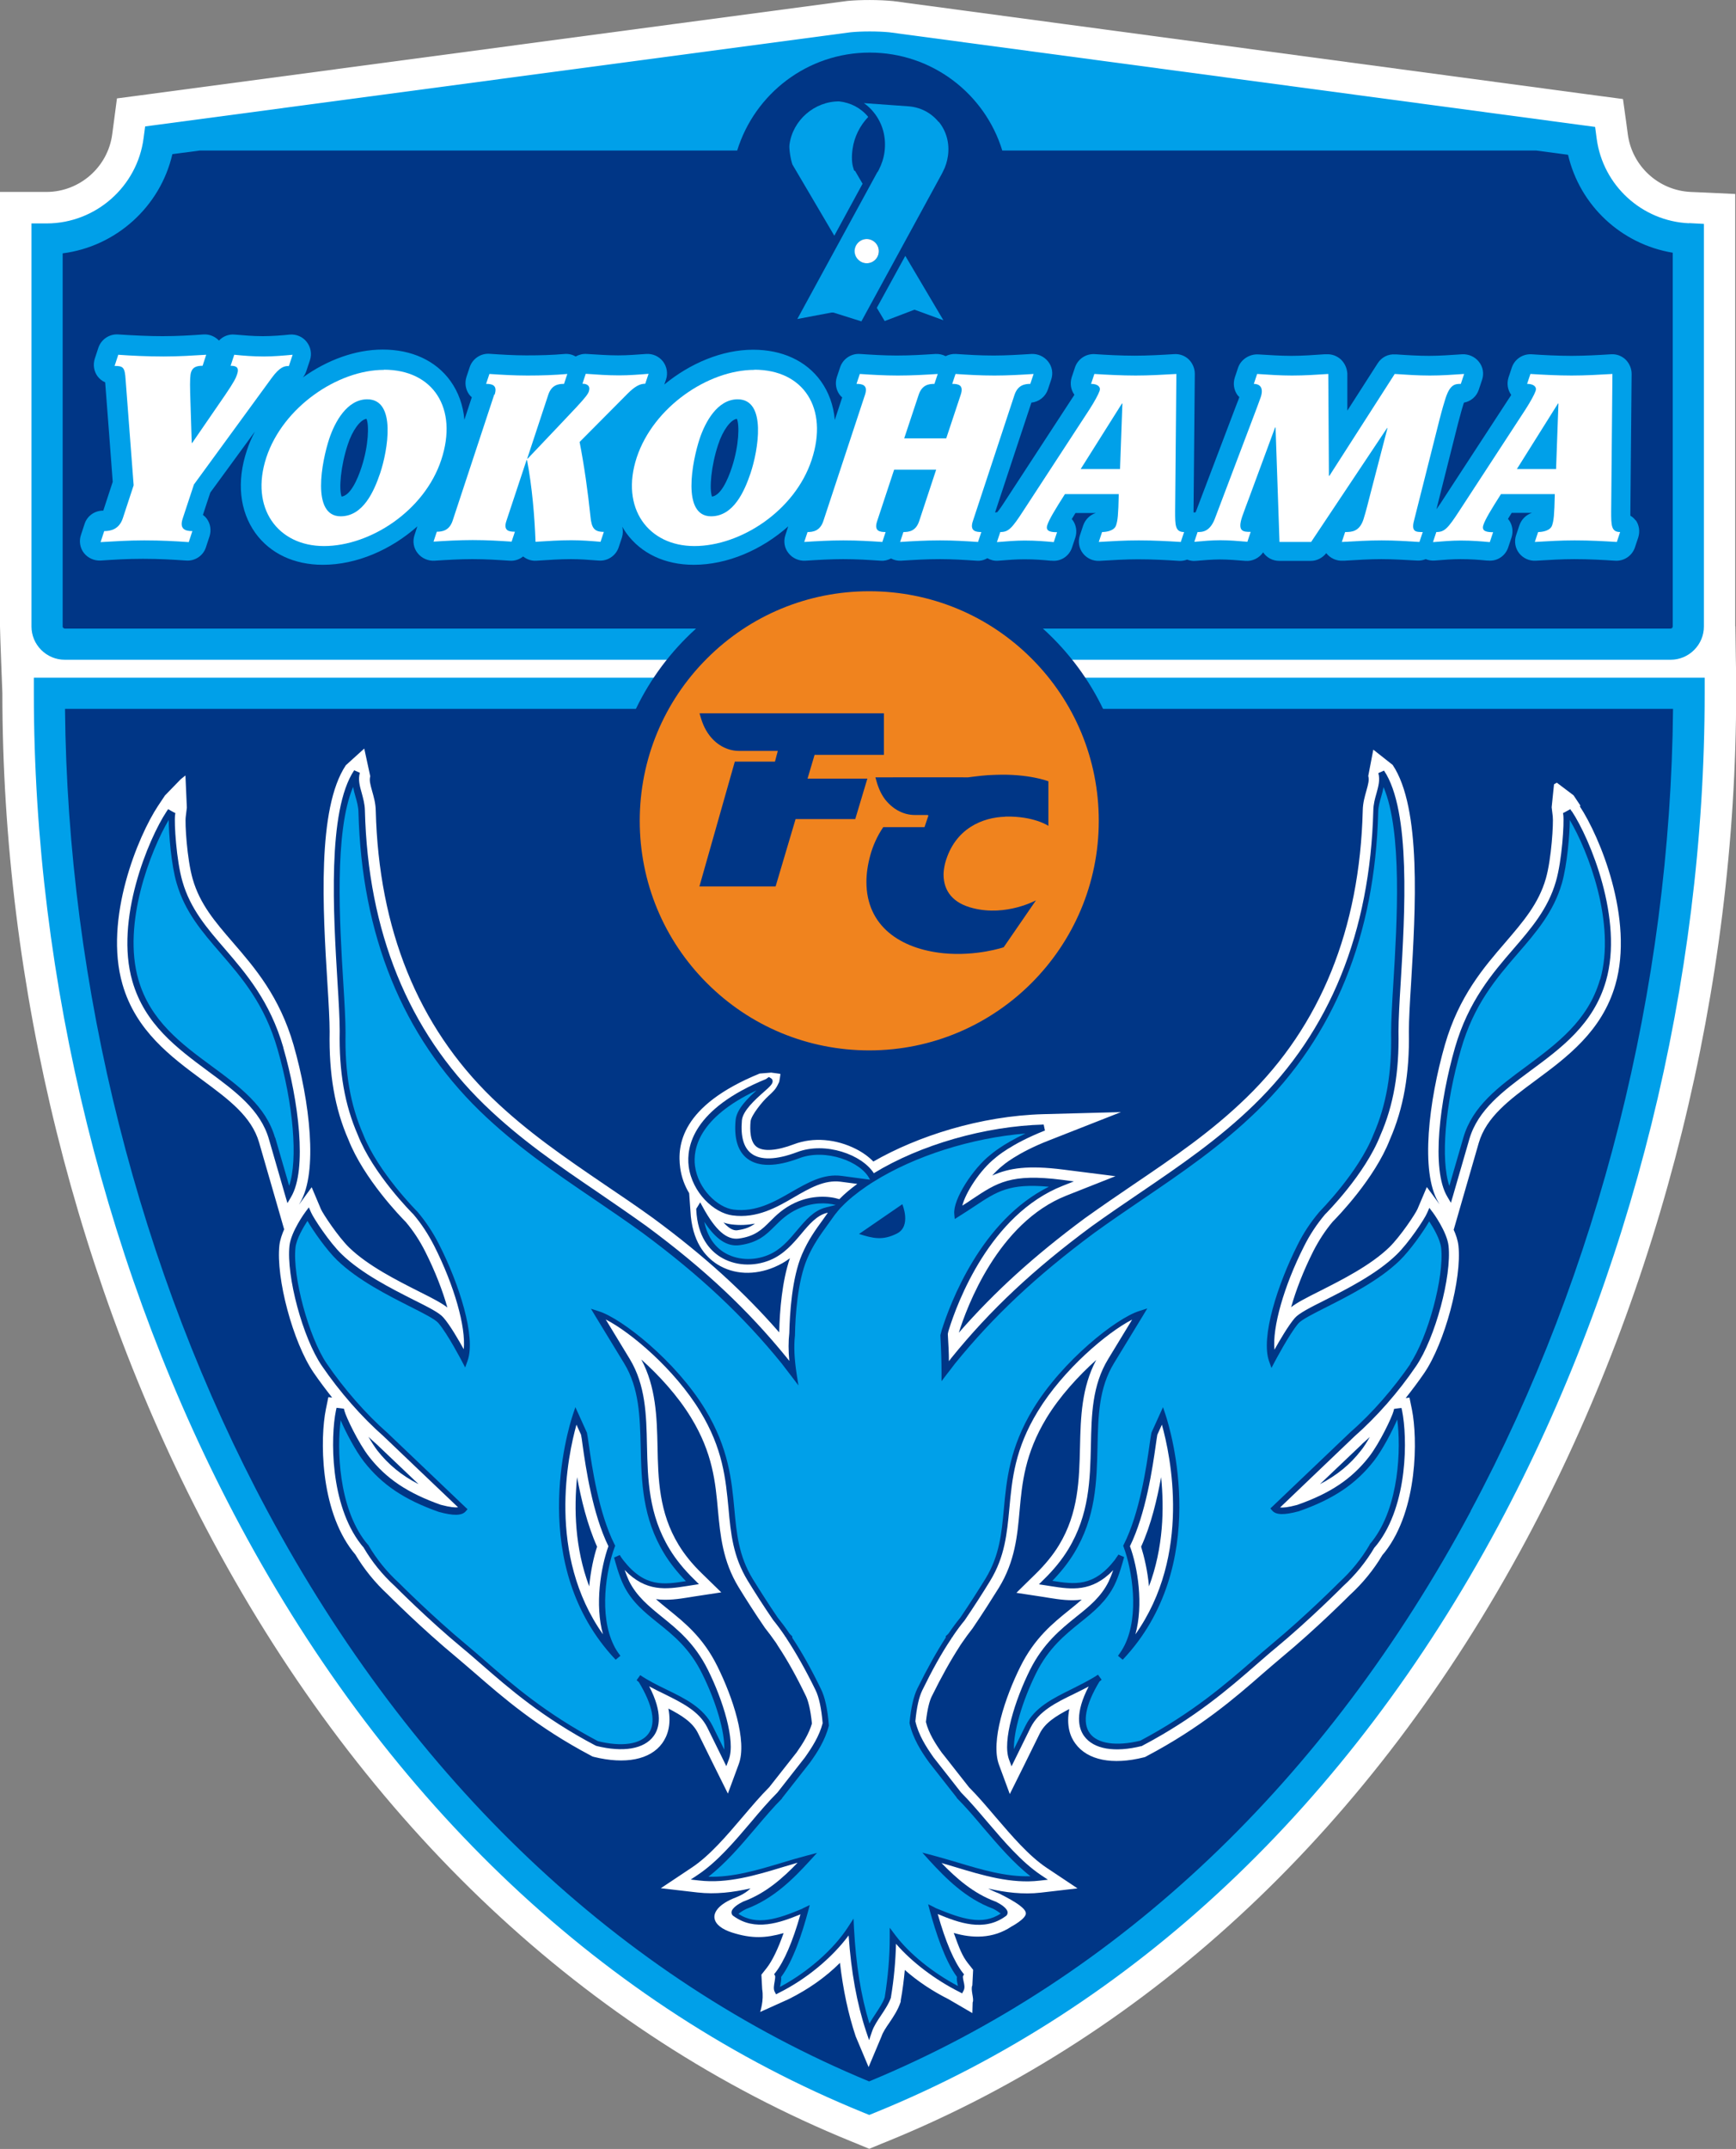 <?xml version="1.0" encoding="UTF-8"?><svg id="_レイヤー_2" xmlns="http://www.w3.org/2000/svg" viewBox="0 0 110.28 136.48"><rect x="0" y="0" width="110.28" height="136.48" fill="#808080" stroke="none"/><defs><style>.cls-1{fill:#003686;}.cls-2{fill:#fff;}.cls-3{fill:#f0831e;}.cls-4{fill:#00a0e9;}</style></defs><g id="_マーク等"><path class="cls-2" d="m110.23,39.79V12.32l-1.9-.09s-.94-.04-.94-.04c-2.03-.1-3.7-1.63-3.98-3.64,0,0-.1-.75-.1-.75l-.21-1.51-1.51-.2-.75-.1S56.75.07,56.75.07c-.9-.09-2.1-.09-2.92-.01q-.06,0-44.13,5.89s-.75.1-.75.1l-1.52.2-.2,1.52-.1.75c-.27,2.08-2.06,3.66-4.16,3.67,0,0-.98,0-.98,0H0v27.59c0,.43.15,4.23.15,4.23,0,18.65,4.74,37.76,13.35,53.82,9.72,18.13,23.76,31.33,40.6,38.18,0,0,.37.15.37.15l.75.31.75-.31.37-.15c16.84-6.85,30.87-20.05,40.6-38.18,8.61-16.06,13.35-35.17,13.35-53.82v-.99s-.05-2.81-.05-3.25Z"/><path class="cls-4" d="m107.3,43.04H2.15v.99c0,18.33,4.66,37.1,13.11,52.87,9.5,17.72,23.19,30.6,39.59,37.27l.37.15.37-.15c16.4-6.67,30.09-19.56,39.59-37.27,8.45-15.77,13.11-34.55,13.11-52.87v-.99h-.99Z"/><path class="cls-1" d="m93.43,95.97c-9.2,17.17-22.41,29.68-38.22,36.22-15.8-6.54-29.01-19.05-38.22-36.22-8.15-15.2-12.7-33.26-12.86-50.95h102.15c-.16,17.69-4.71,35.75-12.86,50.95Z"/><path class="cls-2" d="m100.4,51.17l-.44-.66-1.06-.8-.18.1-.15,1.46.07.58c.05.41-.08,2.7-.44,3.95-.46,1.6-1.44,2.73-2.56,4.04-1.39,1.61-2.96,3.43-3.85,6.51-1.03,3.59-1.57,8.07-.42,10l.08.14c-.22-.31-.81-1.1-.81-1.1l-.59,1.39c-.12.29-1.09,1.75-1.8,2.44-1.2,1.16-3.04,2.08-4.38,2.76-.9.45-1.48.75-1.85,1.04.3-1.06.77-2.29,1.41-3.56.35-.68.75-1.3,1.23-1.87.31-.31,2.67-2.74,3.63-5.21.87-1.99,1.26-4.18,1.21-6.87,0-.71.06-1.8.14-3.06.28-4.69.67-11.12-1.17-13.87l-1.23-.97-.32,1.67c.07.26,0,.51-.12.94-.1.36-.22.76-.23,1.24-.19,7.54-2.68,13.68-7.39,18.25-2.22,2.16-4.62,3.79-7.16,5.51-1,.68-2.04,1.39-3.09,2.14-3.24,2.4-5.76,4.69-8.02,7.28,0,0,0,0,0,0,.5-1.61,2.48-6.99,6.84-8.71l3.11-1.23-3.32-.42c-2.21-.28-3.42-.11-4.51.38.2-.22.41-.43.62-.6,0,0,.02-.02.03-.02l.02-.02s.9-.8,2.93-1.59l4.58-1.8-4.92.13c-4.02.11-8.01,1.4-10.81,3.01-.29-.3-.66-.57-1.09-.79-1.27-.65-2.74-.77-3.95-.31-1.1.42-1.97.48-2.38.16-.41-.31-.43-1.05-.38-1.61.04-.39.76-1.28,1.13-1.61.5-.45.52-.56.69-.9,0,0,.09-.48.07-.51l-.58-.08-.73.06c-5.02,2.05-5.24,4.57-5.05,5.99.08.59.28,1.13.57,1.61l.08,1.11c.09,1.97.95,2.93,1.71,3.41,1.05.66,2.37.7,3.61.18.38-.16.71-.35,1-.57-.5,1.46-.65,3.32-.68,4.71-2.25-2.58-4.76-4.86-8-7.25-1.04-.75-2.07-1.45-3.08-2.13-2.54-1.73-4.93-3.36-7.16-5.51-4.71-4.57-7.2-10.72-7.39-18.25-.01-.48-.13-.88-.23-1.24-.12-.43-.19-.68-.12-.94l-.38-1.76-1.17,1.06c-1.84,2.75-1.46,9.18-1.17,13.87.08,1.26.14,2.35.14,3.05-.05,2.7.33,4.89,1.19,6.85.98,2.5,3.34,4.93,3.65,5.24.48.57.88,1.18,1.23,1.87.64,1.27,1.11,2.5,1.41,3.56-.37-.29-.95-.59-1.85-1.04-1.34-.68-3.18-1.6-4.38-2.76-.71-.69-1.67-2.15-1.8-2.44l-.59-1.4-.81,1.11.08-.14c1.14-1.93.61-6.41-.42-10-.89-3.08-2.46-4.9-3.85-6.51-1.13-1.31-2.1-2.43-2.56-4.04-.36-1.25-.5-3.54-.44-3.95l.07-.58-.09-2.04-.3.24-1,1.03-.44.66c-1.26,1.9-3.46,7.17-2.26,11.33.85,2.96,3.09,4.61,5.06,6.07,1.69,1.25,3.14,2.32,3.62,3.98l1.04,3.6.55,1.91.02-.04c-.15.34-.28.71-.32,1.05-.23,2.09.86,6.17,2.17,8.09.37.54.77,1.07,1.18,1.59l-.24-.03-.16.78c-.36,1.77-.41,6.31,1.72,9.03.05.06.1.12.15.18.56.94,1.26,1.8,2.05,2.53.09.09,2.16,2.17,4.36,3.99.37.31.76.65,1.18,1.01,1.76,1.53,3.95,3.44,7.38,5.25l.09.05.1.03c1.99.49,3.58.18,4.34-.87.33-.46.59-1.16.39-2.2.84.43,1.54.87,1.88,1.56l1.01,2.05.89,1.79.69-1.87c.55-1.47-.39-4.27-1.36-6.22-.9-1.82-2.07-2.76-3.11-3.6-.28-.23-.55-.44-.79-.66.74.1,1.44-.01,2.07-.11l.37-.06s1.71-.26,1.71-.26l-1.24-1.21c-.61-.59-1.1-1.2-1.47-1.81-1.25-2.05-1.3-4.19-1.34-6.26-.04-1.86-.1-3.77-1.03-5.51,1.13,1.01,2.32,2.31,3.16,3.69,1.38,2.26,1.55,4.11,1.71,5.9.15,1.58.3,3.21,1.31,4.87.41.67,1.07,1.71,1.63,2.52l.02.03.02.03c.23.29.47.61.72.97l.03.05h0s.08.13.08.13c.58.87,1.18,1.94,1.78,3.19.12.25.28.76.38,1.74-.2.67-.59,1.29-.97,1.83l-.89,1.13-.85,1.08c-.57.57-1.11,1.21-1.69,1.89-1.03,1.21-2.1,2.47-3.25,3.23l-1.95,1.3,2.33.27c1.15.13,2.27-.01,3.37-.26-.38.38-.9.56-1.12.65-1,.43-1.22.93-1.17,1.24.06.42.52.72,1.1.91,1.28.41,2.16.36,3.29.04-.35,1-.72,1.76-1.07,2.21l-.34.43.05.93c.12.7-.13,1.44-.13,1.44l1.82-.82c1.26-.63,2.35-1.4,3.25-2.3.2,1.72.53,3.26,1,4.67l.82,1.95.82-1.95c.08-.25.29-.57.5-.87.27-.4.54-.81.7-1.28l.02-.06v-.07c.12-.65.2-1.3.26-1.94.8.71,1.73,1.33,2.78,1.86l1.51.88.02-.68c.11-.21-.15-.81-.02-1.08l.05-.99-.34-.43c-.35-.45-.53-.91-.89-1.91,1.15.34,2.48.39,3.67-.41,0,0,.91-.48.91-.83,0-.31-.62-.72-1.63-1.23l-.04-.02-.04-.02c-.24-.09-.46-.19-.68-.31,1.09.25,2.21.39,3.34.26l2.33-.27-1.95-1.3c-1.15-.77-2.21-2.02-3.25-3.23-.58-.68-1.12-1.32-1.69-1.89l-.85-1.08s-.88-1.13-.86-1.09c-.43-.6-.85-1.26-1.03-1.98.1-.9.25-1.38.37-1.62.61-1.24,1.21-2.31,1.78-3.19,0,0,.03-.05.06-.1l.02-.02.03-.05c.24-.35.48-.68.71-.97l.02-.03.02-.03c.56-.82,1.22-1.86,1.63-2.52,1.02-1.67,1.17-3.3,1.31-4.87.16-1.79.34-3.63,1.71-5.9.84-1.38,2.03-2.68,3.16-3.69-.93,1.74-.99,3.65-1.03,5.51-.05,2.07-.09,4.21-1.34,6.26-.37.61-.87,1.22-1.47,1.81,0,0-1.24,1.21-1.23,1.21l1.71.26.37.06c.63.1,1.34.21,2.07.11-.25.22-.51.44-.79.66-1.03.83-2.21,1.78-3.11,3.6-.97,1.95-1.9,4.75-1.36,6.22l.69,1.87.89-1.79,1.01-2.05c.34-.69,1.04-1.12,1.88-1.56-.2,1.04.05,1.75.39,2.2.77,1.05,2.35,1.37,4.34.87l.1-.03.09-.05c3.43-1.81,5.62-3.71,7.38-5.25.42-.36.81-.7,1.18-1.01,2.2-1.82,4.27-3.9,4.33-3.96.83-.76,1.53-1.62,2.08-2.55.05-.06.1-.12.16-.19,2.12-2.72,2.07-7.26,1.72-9.03l-.16-.78-.24.03c.41-.52.81-1.05,1.18-1.59,1.3-1.91,2.4-6,2.17-8.09-.04-.34-.16-.71-.32-1.05l.02.04.55-1.91,1.04-3.6c.48-1.65,1.93-2.73,3.62-3.98,1.97-1.46,4.21-3.11,5.06-6.07,1.2-4.17-1-9.43-2.26-11.33Zm-26.64,42.65c.2,1.97.15,4.48-.77,6.93-.09-.98-.3-1.87-.5-2.52.63-1.37,1.02-3.03,1.27-4.42Zm12.75-2.1c.17-.15.34-.3.51-.46-.19.33-.38.64-.57.87-.69.89-1.52,1.56-2.6,2.13l2.66-2.53Zm-39.65-13.59c-.12.02-.41.05-.9-.49.17.06.34.1.5.12.54.07,1.03.04,1.5-.05-.28.21-.6.35-1.1.42Zm-20.29,16.12c-1.08-.56-1.9-1.24-2.6-2.13-.18-.24-.38-.55-.57-.87.17.16.34.31.51.46l2.66,2.53Zm10.09-.44c.25,1.38.65,3.04,1.27,4.42-.21.64-.41,1.54-.5,2.52-.92-2.45-.97-4.96-.77-6.93Z"/><path class="cls-1" d="m91.01,76.99l-.21-.28-.14.32c-.15.37-1.17,1.91-1.95,2.66-1.27,1.23-3.16,2.18-4.54,2.88-.96.48-1.66.84-1.92,1.14-.42.49-.97,1.44-1.29,2.01-.14-1.41.59-4.02,1.88-6.57.37-.74.81-1.4,1.33-2.02.09-.09,2.54-2.54,3.52-5.03.83-1.89,1.2-3.99,1.15-6.6,0-.73.06-1.83.14-3.1.26-4.34.66-10.9-1.06-13.46l-.36.16c.12.44,0,.84-.12,1.29-.1.34-.19.68-.2,1.08-.2,7.72-2.75,14.02-7.59,18.71-2.27,2.2-4.69,3.85-7.25,5.59-1,.68-2.03,1.38-3.06,2.12-3.69,2.73-6.44,5.31-8.91,8.36,0,0-.08.1-.15.2,0-.5-.03-1.06-.07-1.73.02-.11.04-.2.07-.28.52-1.68,2.6-7.3,7.23-9.13l.71-.28-.76-.1c-3.23-.41-4.11.17-5.7,1.23-.19.13-.4.27-.63.41.21-.83,1.13-2.27,2.11-3.04.02-.02.98-.88,3.14-1.73l-.08-.38c-3.72.1-7.83,1.28-10.79,3.09-.75-1.18-3.07-2.02-4.87-1.34-1.32.5-2.33.53-2.91.09-.49-.37-.69-1.08-.6-2.11.06-.61.85-1.32,1.38-1.79.41-.36.59-.53.57-.71,0-.08-.05-.14-.12-.18l-.12-.07-.11.08-.07.05c-4.64,1.9-5.07,4.29-4.91,5.55.22,1.67,1.61,2.96,2.78,3.11,1.56.21,2.83-.52,3.94-1.17.98-.57,1.91-1.1,2.93-.97,0,0,.6.08,1.06.14-.44.32-.82.64-1.14.97-.66-.21-1.74-.27-2.82.23-.75.35-1.19.79-1.58,1.18-.51.51-.95.95-1.99,1.09-.76.1-1.47-.51-2.28-1.99l-.17-.31-.18.3-.04.06-.03.05v.06c.08,1.73.87,2.58,1.52,2.99.9.57,2.12.65,3.19.2.86-.36,1.45-1.05,1.97-1.67.5-.6.98-1.16,1.62-1.32,0,0,.02,0,.06-.01-.13.18-.29.41-.29.41-.52.71-.96,1.33-1.35,2.23-.65,1.51-.78,3.78-.81,5.01-.06.52-.06,1.11,0,1.76l-.15-.19c-2.48-3.05-5.22-5.63-8.91-8.36-1.03-.74-2.07-1.45-3.06-2.13-2.56-1.74-4.98-3.39-7.25-5.59-4.84-4.7-7.4-10.99-7.59-18.71-.01-.39-.11-.74-.2-1.08-.13-.45-.24-.85-.12-1.29l-.36-.16c-1.72,2.56-1.32,9.12-1.06,13.46.08,1.27.14,2.37.14,3.1-.05,2.6.32,4.7,1.15,6.6.97,2.48,3.42,4.93,3.53,5.04.51.6.94,1.26,1.32,2,1.29,2.55,2.02,5.16,1.88,6.57-.32-.57-.86-1.52-1.29-2.01-.26-.31-.96-.66-1.92-1.14-1.38-.7-3.27-1.65-4.54-2.88-.78-.75-1.79-2.29-1.95-2.66l-.14-.32-.21.28c-.04.05-.92,1.26-1.02,2.15-.21,1.93.84,5.86,2.06,7.64,1.13,1.65,2.52,3.24,3.92,4.47,0,0,3.79,3.62,4.73,4.51-.18.02-.5,0-1.1-.16-2.09-.74-3.46-1.65-4.56-3.06-.67-.86-1.46-2.52-1.56-2.91l-.03-.13-.13-.02-.16-.02-.18-.02-.04.18c-.34,1.67-.39,5.95,1.59,8.49.05.07.11.13.16.19h0c.53.91,1.2,1.74,2,2.47.01.01,2.12,2.14,4.3,3.94.38.31.77.66,1.19,1.02,1.73,1.51,3.89,3.39,7.25,5.16h.02s.02.02.02.02c1.72.43,3.05.2,3.65-.62.38-.51.6-1.47-.28-3.16.31.17.62.32.93.47,1.15.57,2.24,1.1,2.76,2.14l1.01,2.05.2.41.16-.43c.44-1.18-.38-3.78-1.33-5.69-.84-1.69-1.95-2.58-2.93-3.37-.81-.66-1.58-1.28-2.07-2.25-.09-.19-.19-.44-.29-.72,1.36,1.42,2.67,1.22,3.95,1.02l.38-.06.39-.06s-.28-.28-.28-.28c-.65-.63-1.18-1.28-1.58-1.94-1.34-2.2-1.39-4.43-1.44-6.59-.04-1.97-.09-3.83-1.1-5.5l-1.52-2.5c1.59.81,4.38,3.17,5.99,5.82,1.46,2.39,1.63,4.32,1.81,6.18.14,1.57.28,3.05,1.22,4.59.4.66,1.06,1.69,1.61,2.49.26.32.51.66.76,1.03h0s0,.02,0,.02c.03.03.05.05.07.07v.02s.04.06.04.06c.59.9,1.21,1.99,1.83,3.26.22.45.37,1.16.45,2.1-.21.82-.69,1.56-1.13,2.18,0,0-.87,1.11-.87,1.11l-.87,1.11c-.56.56-1.11,1.2-1.68,1.88-1.06,1.25-2.16,2.54-3.38,3.35l-.45.3.53.06c1.8.21,3.61-.33,5.35-.86.3-.09.6-.18.91-.27-.92.96-2.02,1.94-3.43,2.46h-.01s0,0,0,0c-.29.14-.76.42-.76.7,0,.11.06.2.16.25l-.03-.02c1.36.99,2.93.43,4.25-.11-.49,1.73-1.04,3-1.59,3.7l-.08.1.06.11c.02.05-.01.24-.03.36-.04.23-.09.46,0,.64l.09.17.17-.09c1.74-.86,3.39-2.23,4.44-3.65.16,2.31.52,4.31,1.11,6.09l.19.56.19-.56c.11-.33.35-.69.58-1.03.24-.36.49-.74.62-1.12h0s0-.03,0-.03c.19-1.14.29-2.27.32-3.38.99,1.15,2.49,2.29,4.03,3.06l.17.09.09-.17c.1-.18.05-.4,0-.61-.02-.1-.06-.28-.03-.32l.06-.11-.08-.1c-.55-.7-1.1-1.99-1.59-3.73,1.32.55,2.93,1.15,4.31.14l-.03.02c.1-.05.16-.14.16-.25,0-.28-.48-.56-.76-.7h0s-.01,0-.01,0c-1.41-.52-2.5-1.49-3.43-2.45.3.09.59.17.88.26,1.75.53,3.55,1.07,5.35.86l.53-.06-.45-.3c-1.22-.82-2.32-2.11-3.38-3.35-.58-.68-1.12-1.32-1.68-1.88l-.87-1.11-.88-1.12c-.48-.68-.96-1.43-1.16-2.3.08-.88.23-1.54.44-1.97.62-1.27,1.23-2.37,1.83-3.26l.04-.06v-.02s.04-.04.07-.07h0s0-.02,0-.02c.25-.37.5-.71.75-1.01.56-.82,1.22-1.85,1.62-2.51.94-1.54,1.07-3.02,1.22-4.59.17-1.86.35-3.79,1.81-6.18,1.61-2.64,4.4-5.01,5.99-5.82l-1.52,2.5c-1.02,1.67-1.06,3.53-1.1,5.5-.05,2.16-.1,4.39-1.44,6.59-.4.66-.93,1.31-1.58,1.94l-.28.28s.39.06.39.06l.38.06c1.28.2,2.59.4,3.95-1.02-.1.28-.2.53-.29.72-.48.98-1.25,1.6-2.07,2.25-.98.79-2.09,1.69-2.93,3.37-.95,1.91-1.77,4.51-1.33,5.69l.16.43.2-.41,1.01-2.05c.52-1.04,1.6-1.58,2.76-2.14.31-.15.62-.31.93-.47-.88,1.69-.66,2.65-.28,3.16.6.82,1.93,1.05,3.65.62h.02s.02-.02.02-.02c3.36-1.77,5.52-3.65,7.25-5.16.42-.36.81-.71,1.19-1.02,2.18-1.8,4.29-3.93,4.31-3.95.79-.72,1.46-1.55,1.99-2.45l.02-.02c.05-.06.1-.12.15-.18,1.98-2.54,1.93-6.81,1.59-8.49l-.04-.18-.18.02-.16.02-.13.02-.03.13c-.1.39-.89,2.05-1.56,2.91-1.1,1.41-2.46,2.32-4.57,3.06-.59.16-.91.18-1.08.16l4.73-4.52c1.4-1.23,2.79-2.81,3.91-4.46,1.21-1.78,2.27-5.71,2.06-7.64-.1-.89-.98-2.1-1.02-2.15Zm-52.69,26.83c-3.6-5.07-2.24-11.41-1.7-13.34l.29.64c.03.12.06.36.1.66.2,1.42.63,4.36,1.64,6.42-.48,1.34-.88,3.71-.34,5.62Zm33.8,0c.54-1.91.15-4.29-.34-5.62,1.01-2.06,1.44-5,1.64-6.42.04-.3.08-.54.1-.66l.29-.64c.54,1.93,1.91,8.27-1.7,13.34Z"/><path class="cls-1" d="m99.85,51.54l-.1-.15-.16.09-.18.1-.12.06.02.13c.06.51-.08,2.87-.47,4.21-.5,1.74-1.57,2.98-2.7,4.29-1.34,1.55-2.86,3.32-3.71,6.26-.96,3.34-1.53,7.73-.49,9.47l.23.39.13-.44,1.04-3.6c.54-1.87,2.15-3.06,3.86-4.33,1.98-1.46,4.03-2.97,4.82-5.72,1.13-3.9-1.02-9.04-2.17-10.78Z"/><path class="cls-1" d="m18,66.53c-.85-2.94-2.37-4.7-3.71-6.26-1.13-1.31-2.2-2.54-2.7-4.29-.39-1.34-.53-3.71-.47-4.21l.02-.13-.12-.06-.18-.1-.16-.09-.1.15c-1.15,1.74-3.3,6.88-2.17,10.78.79,2.74,2.84,4.25,4.82,5.72,1.71,1.26,3.33,2.45,3.86,4.33l1.04,3.6.13.44.23-.39c1.04-1.75.47-6.14-.49-9.47Z"/><path class="cls-4" d="m101.64,62.21c-.75,2.61-2.75,4.08-4.67,5.51-1.77,1.3-3.43,2.53-4.01,4.53l-.89,3.07c-.56-1.67-.28-5.14.74-8.68.82-2.86,2.25-4.51,3.63-6.11,1.16-1.34,2.25-2.61,2.78-4.43.33-1.15.5-3.11.5-4.02,1.15,1.93,2.95,6.57,1.93,10.14Zm-84.17,10.04c-.58-2-2.24-3.23-4.01-4.53-1.93-1.42-3.92-2.89-4.67-5.51-1.03-3.56.78-8.2,1.93-10.14,0,.91.16,2.87.5,4.02.53,1.83,1.62,3.09,2.78,4.43,1.38,1.6,2.81,3.25,3.63,6.11,1.02,3.54,1.3,7.02.74,8.68l-.89-3.07Zm35.99,2.43c-1.15-.15-2.13.42-3.18,1.02-1.11.64-2.26,1.3-3.69,1.12-1-.13-2.25-1.3-2.44-2.77-.14-1.07.22-3.06,3.91-4.8-.56.5-1.26,1.19-1.33,1.88-.11,1.17.14,2,.75,2.46.7.53,1.84.52,3.29-.03,1.67-.64,3.94.21,4.48,1.33l.02.03-.25-.03-1.56-.21Zm-1.01,2.01c-.76.19-1.27.8-1.82,1.45-.51.61-1.04,1.24-1.82,1.56-.95.4-2.04.33-2.83-.17-.64-.4-1.06-1.07-1.24-1.93.74,1.12,1.45,1.59,2.25,1.48,1.17-.16,1.68-.66,2.22-1.2.38-.38.78-.78,1.47-1.1.91-.43,1.83-.41,2.42-.25-.03,0-.05.01-.05.01l-.61.15Zm37.19,9.87c-1.11,1.62-2.47,3.19-3.85,4.39,0,0-4.95,4.72-4.95,4.72l-.14.13.12.14c.24.28.76.29,1.69.04,2.2-.77,3.62-1.73,4.77-3.2.54-.69,1.18-1.92,1.48-2.63.24,1.8.14,5.51-1.58,7.72-.04.06-.09.11-.14.17l-.02.03h-.01s0,.03,0,.03c-.51.88-1.16,1.68-1.93,2.39-.03.03-2.13,2.14-4.29,3.93-.38.32-.78.66-1.2,1.03-1.71,1.49-3.85,3.35-7.15,5.1-1.52.37-2.72.2-3.21-.47-.49-.67-.28-1.81.61-3.28.03-.02.05-.04.07-.06.03-.02.05-.04.07-.06l-.23-.32c-.53.35-1.11.63-1.66.91-1.21.6-2.36,1.16-2.94,2.32,0,0-.44.89-.74,1.5-.03-1.1.51-3,1.4-4.81.8-1.61,1.83-2.44,2.82-3.24.85-.68,1.65-1.33,2.17-2.38.3-.61.54-1.51.61-1.77l-.36-.16c-.08.12-.16.24-.24.35-1.35,1.73-2.56,1.54-3.96,1.32h0c.55-.57,1.01-1.15,1.37-1.74,1.4-2.29,1.45-4.58,1.5-6.79.04-1.92.08-3.72,1.05-5.3l1.84-3.02.27-.45-.5.16c-1.46.45-4.89,3.16-6.75,6.22-1.5,2.47-1.69,4.53-1.86,6.35-.14,1.52-.27,2.96-1.16,4.42-.4.65-1.05,1.67-1.6,2.48-.24.29-.5.64-.75,1.01-.05.05-.08.09-.1.1l-.08.07v.09c-.58.9-1.19,1.99-1.81,3.25-.23.48-.4,1.2-.49,2.14v.03s0,.03,0,.03c.21.95.74,1.79,1.24,2.48,0,0,.88,1.12.88,1.12l.88,1.12h0s0,.02,0,.02c.55.55,1.1,1.19,1.67,1.87.95,1.11,1.93,2.26,3.01,3.1-1.55.05-3.12-.42-4.65-.88-.51-.15-1.05-.31-1.57-.45l-.65-.17.45.5c1.05,1.14,2.31,2.42,4.04,3.06.2.1.39.23.49.31-1.16.78-2.51.32-4.04-.31-.04-.01-.07-.03-.11-.05-.02-.01-.05-.02-.07-.04l-.39-.19.11.42c.37,1.36.96,3.17,1.72,4.19-.02.14,0,.3.04.46,0,.03.02.08.02.12-1.59-.84-3.09-2.05-3.97-3.22l-.36-.48v.59c0,1.25-.11,2.54-.32,3.84-.11.33-.35.68-.57,1.02-.14.21-.28.42-.4.64-.54-1.77-.86-3.76-.98-6.06l-.03-.61-.33.51c-.93,1.45-2.58,2.89-4.34,3.83,0-.05.02-.11.03-.15.03-.17.06-.34.04-.48.76-1.01,1.35-2.81,1.71-4.16l.11-.41-.38.18s-.05.02-.06.03c-.02.01-.04.02-.05.03-1.53.64-2.88,1.09-4.04.32.1-.09.29-.21.49-.31,1.74-.65,3-1.92,4.05-3.07l.45-.49-.65.17c-.53.14-1.08.3-1.6.46-1.53.46-3.11.93-4.65.88,1.09-.84,2.06-1.98,3.01-3.1.58-.68,1.12-1.32,1.67-1.87h0s0-.02,0-.02l.88-1.12.88-1.12c.48-.66.98-1.45,1.21-2.35v-.03s0-.03,0-.03c-.08-1.01-.25-1.78-.5-2.28-.61-1.26-1.22-2.35-1.82-3.25v-.09s-.07-.07-.07-.07c-.01-.01-.04-.04-.1-.1-.25-.37-.51-.72-.76-1.03-.54-.79-1.19-1.81-1.59-2.46-.89-1.46-1.02-2.9-1.16-4.42-.17-1.82-.36-3.88-1.86-6.35-1.86-3.06-5.3-5.77-6.75-6.22l-.5-.16.27.45,1.84,3.02c.96,1.58,1,3.39,1.05,5.3.05,2.21.1,4.5,1.5,6.79.36.59.82,1.17,1.37,1.74h0c-1.4.22-2.61.41-3.96-1.31-.09-.11-.17-.23-.24-.35l-.36.16c.07.26.31,1.17.61,1.77.52,1.05,1.32,1.7,2.17,2.38,1,.8,2.03,1.63,2.82,3.24.9,1.81,1.44,3.71,1.4,4.81l-.74-1.5c-.58-1.16-1.72-1.73-2.94-2.32-.56-.27-1.14-.56-1.66-.91l-.23.32s.05.04.07.06c.02.02.05.04.07.06.89,1.47,1.11,2.61.61,3.28-.49.67-1.69.85-3.21.47-3.31-1.75-5.44-3.6-7.15-5.09-.42-.37-.82-.71-1.2-1.03-2.16-1.79-4.26-3.9-4.28-3.92-.78-.71-1.43-1.52-1.94-2.39v-.02s-.02-.01-.02-.01l-.02-.02c-.05-.06-.1-.12-.15-.18-1.72-2.21-1.82-5.92-1.58-7.72.3.71.94,1.94,1.48,2.63,1.15,1.47,2.57,2.42,4.75,3.19.94.26,1.47.24,1.71-.03l.12-.14-.14-.13-4.94-4.71c-1.38-1.21-2.75-2.78-3.86-4.4-1.15-1.69-2.19-5.55-1.99-7.38.06-.56.51-1.3.76-1.69.37.64,1.22,1.85,1.88,2.49,1.31,1.27,3.24,2.24,4.64,2.95.85.43,1.59.8,1.8,1.05.59.69,1.48,2.4,1.49,2.42l.21.4.15-.42c.55-1.53-.54-4.9-1.8-7.38-.39-.77-.84-1.45-1.38-2.09-.04-.04-2.51-2.51-3.45-4.92-.81-1.85-1.17-3.9-1.12-6.44,0-.75-.06-1.85-.14-3.13-.24-3.92-.58-9.66.62-12.49.04.21.09.41.15.61.09.31.18.63.19.98.2,7.83,2.8,14.21,7.71,18.99,2.29,2.22,4.72,3.88,7.3,5.63,1,.68,2.03,1.38,3.05,2.12,3.66,2.71,6.38,5.27,8.83,8.29,0,0,.29.38.29.38l.3.39.47.62s-.12-.77-.12-.77c-.14-.92-.18-1.73-.1-2.41h0s0-.02,0-.02c.02-1.19.16-3.41.78-4.86.37-.86.8-1.46,1.3-2.15l.43-.6c.04-.05.08-.11.13-.16l.06-.08.18-.21h0s.09-.09.09-.09c.41-.43.95-.87,1.58-1.3l.24-.16h0s.19-.12.19-.12c2.63-1.65,6.24-2.79,9.66-3.07-1.51.71-2.18,1.32-2.22,1.35-1.08.84-2.39,2.82-2.3,3.76l.03.32.27-.17c.37-.23.7-.45.99-.64,1.43-.95,2.22-1.47,4.72-1.24-4.32,2.14-6.28,7.44-6.8,9.08-.03.1-.06.21-.09.34v.02s0,.02,0,.02c.05.93.07,1.67.07,2.31v.58s.35-.46.35-.46l.18-.23.32-.42c2.45-3.02,5.17-5.57,8.83-8.29,1.02-.74,2.05-1.44,3.05-2.12,2.58-1.75,5.01-3.41,7.3-5.63,4.92-4.77,7.51-11.16,7.71-18.99,0-.34.1-.67.19-.98.06-.2.11-.4.15-.61,1.2,2.83.86,8.57.62,12.49-.08,1.28-.14,2.38-.14,3.13.05,2.55-.31,4.59-1.12,6.44-.95,2.42-3.42,4.89-3.44,4.92-.55.65-1.01,1.34-1.39,2.11-1.25,2.48-2.35,5.85-1.8,7.38l.15.42.21-.4s.91-1.73,1.49-2.42c.21-.25.95-.62,1.8-1.05,1.4-.71,3.33-1.68,4.64-2.95.66-.64,1.51-1.84,1.88-2.49.26.39.7,1.14.76,1.69.2,1.83-.84,5.69-1.99,7.38Zm-52.35,4.46v-.02s-.01-.02-.01-.02l-.52-1.15-.21-.46-.16.48c-.32.96-2.93,9.59,2.72,15.56l.3-.25c-.18-.24-.32-.45-.42-.67-.95-1.92-.49-4.78.06-6.24l.03-.08-.04-.08c-1.01-2-1.44-4.96-1.64-6.37-.05-.33-.08-.57-.11-.7Zm36.59-1.65l-.21.46-.52,1.15v.02s-.01.02-.01.02c-.03.13-.06.37-.11.7-.2,1.42-.63,4.37-1.64,6.37l-.04.08.03.08c.54,1.46,1.01,4.32.06,6.24-.11.22-.24.43-.42.67l.3.25c5.65-5.97,3.04-14.6,2.72-15.56l-.16-.48Zm-19.31-11c.87.27,1.48.44,2.41-.03.93-.47.34-1.86.34-1.86l-2.75,1.89Z"/><path class="cls-4" d="m107.29,14.18c-2.99-.14-5.46-2.4-5.86-5.37l-.1-.75-.75-.1L56.49,2.05c-.71-.07-1.78-.07-2.46,0-.04,0-44.06,5.88-44.06,5.88l-.75.1-.1.75c-.4,3.07-3.04,5.4-6.14,5.41h-.98v25.6c0,.56.22,1.09.62,1.49.4.4.93.62,1.49.62h102.02c.56,0,1.09-.22,1.49-.62.4-.4.62-.93.62-1.49V14.22l-.94-.05Z"/><path class="cls-1" d="m106.26,39.79c0,.07-.06.13-.13.13H4.11s-.07-.02-.09-.04c-.02-.02-.04-.05-.04-.09v-23.7c3.39-.43,6.2-2.96,6.97-6.3l1.75-.23h34.13c1.11-3.6,4.46-6.22,8.42-6.22s7.32,2.62,8.42,6.22h33.91c.87.12,1.56.21,2.03.27.75,3.23,3.39,5.68,6.65,6.22v23.75Z"/><path class="cls-4" d="m103.91,33.06c-.09-.13-.21-.23-.34-.31,0-.08,0-.17,0-.25,0-.01.08-8.75.08-8.75,0-.34-.14-.67-.38-.91-.25-.24-.58-.36-.92-.34-.79.05-1.69.1-2.52.1-.87,0-1.82-.05-2.54-.1-.56-.03-1.07.31-1.25.84l-.21.63c-.12.38-.06.79.17,1.11,0,0,0,0,0,0-.04.07-.08.14-.14.22,0,0-4.17,6.39-4.17,6.39-.08.13-.27.42-.44.65.46-1.81,1.37-5.44,1.37-5.44.19-.72.3-1.1.35-1.25.01-.03.02-.06.03-.08.44-.08.8-.39.94-.82l.21-.63c.13-.39.06-.82-.2-1.14-.25-.32-.65-.5-1.06-.48-.76.05-1.43.1-2.1.1s-1.35-.04-2.06-.09h-.09c-.45-.04-.88.18-1.12.56l-1.93,3.01v-2.35c-.02-.34-.16-.66-.41-.9-.25-.23-.58-.35-.92-.33h-.12c-.71.05-1.38.1-2.11.1s-1.37-.05-2.08-.09c-.56-.04-1.12.31-1.3.84l-.21.63c-.12.38-.06.79.17,1.11.04.05.08.09.12.13-.04.11-.07.21-.12.32l-.15.39s-2.44,6.43-2.44,6.43c-.03.08-.05.14-.07.18-.04,0-.09,0-.13.01v-.06s.08-8.75.08-8.75c0-.34-.14-.67-.38-.91-.25-.24-.58-.36-.92-.34-.79.05-1.69.1-2.52.1-.87,0-1.82-.05-2.54-.1-.56-.03-1.07.31-1.25.84l-.21.63c-.12.38-.06.79.17,1.11,0,0,0,0,0,0-.04.07-.08.14-.14.22,0,0-4.17,6.39-4.17,6.39-.11.18-.42.65-.59.85-.05,0-.09.01-.14.02.62-1.89,2.04-6.16,2.31-6.98.48-.05.89-.37,1.05-.84l.21-.63c.13-.39.06-.82-.2-1.14-.25-.32-.65-.5-1.06-.48-.78.05-1.61.1-2.4.1-.9,0-1.63-.05-2.4-.1-.23-.01-.45.04-.65.14-.19-.1-.41-.15-.64-.14-.8.05-1.56.1-2.47.1-.79,0-1.59-.05-2.33-.1-.56-.04-1.08.31-1.26.84l-.21.63c-.12.38-.06.79.17,1.11.05.07.11.13.17.18-.12.36-.28.86-.47,1.43-.08-.92-.38-1.76-.89-2.47-.93-1.29-2.46-1.99-4.3-1.99-1.96,0-4,.86-5.64,2.21l.11-.32c.13-.39.05-.83-.2-1.15-.26-.33-.66-.5-1.07-.47-.55.04-1.17.09-1.77.09-.66,0-1.31-.05-1.99-.09-.25-.02-.49.04-.71.16-.21-.12-.45-.18-.7-.16-.8.07-1.55.09-2.44.09-.79,0-1.59-.05-2.33-.1-.56-.04-1.08.31-1.26.84l-.21.63c-.12.38-.06.79.17,1.11.05.07.11.13.17.18-.12.36-.28.86-.47,1.43-.08-.92-.38-1.76-.89-2.47-.93-1.29-2.46-1.99-4.3-1.99-1.74,0-3.54.67-5.07,1.77.09-.11.16-.24.21-.38l.24-.72c.13-.4.05-.83-.21-1.16-.26-.33-.67-.5-1.09-.46-.48.05-1.1.1-1.7.1-.62,0-1.17-.05-1.77-.1-.39-.04-.76.11-1.01.38-.25-.26-.6-.41-.97-.39-.85.06-1.68.11-2.61.11-.82,0-1.74-.04-2.82-.11-.56-.04-1.08.31-1.26.84l-.23.7c-.12.38-.06.79.17,1.11.13.17.29.31.49.39.07.86.4,5.23.48,6.32l-.6,1.83s0,0-.02,0c-.53,0-1.01.34-1.17.85l-.23.7c-.13.39-.06.82.19,1.14.25.32.65.5,1.06.48.88-.06,1.71-.11,2.69-.11,1.03,0,1.89.05,2.75.11.56.04,1.08-.31,1.25-.84l.23-.7c.12-.38.06-.79-.17-1.11-.07-.1-.16-.18-.25-.25.15-.47.37-1.11.47-1.42l2.83-3.87c-.2.39-.38.79-.51,1.2-.66,1.98-.46,3.84.54,5.24.94,1.3,2.46,2.02,4.29,2.02,2.14,0,4.32-.95,6-2.44l-.18.56c-.13.39-.06.82.2,1.14.25.32.65.5,1.06.48.78-.05,1.61-.1,2.4-.1.9,0,1.63.05,2.4.1.31.02.61-.08.84-.27.24.19.53.29.84.27.77-.05,1.5-.1,2.2-.1.56,0,1.12.04,1.75.09.57.05,1.1-.3,1.28-.84l.21-.63c.07-.22.07-.46.02-.68.08.14.16.27.25.4.94,1.3,2.46,2.02,4.29,2.02,2.14,0,4.32-.95,6-2.44l-.18.56c-.13.39-.06.82.2,1.14.25.32.65.5,1.06.48.78-.05,1.61-.1,2.4-.1.9,0,1.63.05,2.4.1.23.02.45-.04.65-.14.19.1.41.15.64.14.8-.05,1.56-.1,2.47-.1.79,0,1.59.05,2.33.1.25.02.48-.04.68-.16.21.12.45.18.69.16h0c.59-.05,1.14-.09,1.66-.09.67,0,1.16.04,1.68.09h.07c.57.06,1.1-.29,1.28-.84l.21-.63c.12-.38.06-.79-.17-1.11-.02-.02-.04-.04-.06-.06.08-.13.16-.26.24-.39h1.29c-.37.12-.67.41-.8.79l-.21.63c-.13.39-.06.82.19,1.14.25.32.64.5,1.05.48.86-.05,1.63-.1,2.45-.1.98,0,1.85.05,2.61.1.18.01.35-.02.51-.08.17.06.35.1.54.08.49-.04,1.04-.09,1.54-.09.54,0,1.11.05,1.62.09.45.04.88-.18,1.13-.54.22.33.6.54,1.02.54h2.01c.39,0,.74-.19.98-.49,0,0,0,0,0,0,.25.32.64.5,1.05.48h.09c.82-.05,1.6-.1,2.36-.1s1.5.05,2.28.09c.18.01.37-.02.54-.09.17.07.36.1.55.09.59-.05,1.14-.09,1.66-.09.67,0,1.16.04,1.68.09h.07c.57.06,1.1-.29,1.28-.84l.21-.63c.12-.38.06-.79-.17-1.11-.02-.02-.04-.04-.06-.06.08-.13.16-.26.24-.39h1.29c-.37.12-.67.41-.8.79l-.21.63c-.13.39-.06.82.19,1.14.25.32.64.5,1.05.48.86-.05,1.63-.1,2.45-.1.98,0,1.85.05,2.61.1.56.03,1.07-.31,1.25-.85l.21-.63c.12-.38.06-.79-.17-1.11Zm-58.68-1.52c-.18-.48-.06-1.94.39-3.3.3-.92.8-1.59,1.19-1.64.17.38.14,1.68-.31,3.06-.27.83-.71,1.8-1.27,1.88Zm-23.53,0c-.18-.48-.06-1.94.39-3.3.3-.92.8-1.59,1.19-1.64.17.38.14,1.68-.31,3.06-.27.83-.71,1.8-1.27,1.88Z"/><path class="cls-2" d="m7.5,22.53c.82.06,1.85.11,2.9.11.98,0,1.87-.06,2.7-.11l-.23.7c-.42,0-.63.11-.73.4-.06.18-.08.52-.06,1.31l.1,3.19h.03l2.09-3.04c.54-.79.69-1.09.76-1.31.15-.44-.04-.55-.41-.55l.23-.7c.58.06,1.19.11,1.89.11.63,0,1.28-.06,1.82-.11l-.24.72c-.27-.02-.58.06-1.08.74l-4.95,6.78-.71,2.15c-.23.68.15.81.61.81l-.23.7c-.84-.06-1.75-.11-2.83-.11-1.01,0-1.89.06-2.77.11l.23-.7c.44,0,.95-.13,1.18-.81l.69-2.1-.51-6.7c-.05-.79-.15-.88-.7-.88l.23-.7Z"/><path class="cls-2" d="m24.39,23.48c3.12,0,4.73,2.44,3.64,5.73-1.07,3.24-4.52,5.47-7.45,5.47s-4.72-2.41-3.66-5.63c1.06-3.2,4.54-5.56,7.47-5.56Zm-2.75,9.31c1.43,0,2.12-1.59,2.51-2.74.48-1.44,1.05-4.69-.82-4.69-1.29,0-2.06,1.45-2.41,2.49-.48,1.45-1.16,4.94.72,4.94Z"/><path class="cls-2" d="m31.42,25.07c.21-.63-.19-.69-.54-.69l.21-.63c.74.05,1.57.1,2.41.1.94,0,1.74-.03,2.54-.1l-.21.63c-.38,0-.79.07-1,.69l-1.34,4.06h.03c3.21-3.39,3.78-3.93,3.89-4.28.11-.35-.12-.48-.41-.48l.21-.63c.7.05,1.39.1,2.12.1.63,0,1.26-.05,1.87-.1l-.21.63c-.35,0-.67.18-1.12.63l-3.05,3.07c.3,1.55.52,3.12.69,4.74.07.73.24.97.85.97l-.21.63c-.6-.05-1.22-.1-1.85-.1-.74,0-1.51.05-2.28.1-.06-1.63-.22-3.52-.54-5.19h-.03l-1.28,3.86c-.21.63.16.69.54.69l-.21.63c-.77-.05-1.54-.1-2.48-.1-.85,0-1.71.05-2.48.1l.21-.63c.34,0,.79-.07,1-.69l2.65-8.03Z"/><path class="cls-2" d="m47.92,23.48c3.12,0,4.73,2.44,3.64,5.73-1.07,3.24-4.52,5.47-7.45,5.47s-4.72-2.41-3.66-5.63c1.06-3.2,4.54-5.56,7.47-5.56Zm-2.75,9.31c1.43,0,2.12-1.59,2.51-2.74.48-1.44,1.05-4.69-.82-4.69-1.29,0-2.06,1.45-2.41,2.49-.48,1.45-1.16,4.94.72,4.94Z"/><path class="cls-2" d="m51.3,33.79c.35,0,.79-.07,1-.69l2.65-8.03c.21-.63-.19-.69-.54-.69l.21-.63c.74.05,1.57.1,2.41.1.94,0,1.74-.05,2.54-.1l-.21.63c-.38,0-.79.07-1,.69l-.92,2.77h2.67l.92-2.77c.21-.63-.16-.69-.54-.69l.21-.63c.77.05,1.54.1,2.48.1.85,0,1.71-.05,2.48-.1l-.21.63c-.35,0-.79.07-1,.69l-2.65,8.03c-.21.63.19.69.54.69l-.21.63c-.74-.05-1.57-.1-2.41-.1-.94,0-1.74.05-2.54.1l.21-.63c.38,0,.79-.07,1-.69l1.08-3.27h-2.67l-1.08,3.27c-.21.63.16.69.54.69l-.21.63c-.77-.05-1.54-.1-2.48-.1-.85,0-1.71.05-2.48.1l.21-.63Z"/><path class="cls-2" d="m63.54,33.79c.52,0,.73-.21,1.5-1.4l4.17-6.39c.32-.5.56-.94.64-1.17.09-.26-.12-.45-.54-.45l.21-.63c.8.05,1.74.1,2.62.1s1.73-.05,2.59-.1l-.08,8.74c0,.86,0,1.3.57,1.3l-.21.63c-.83-.05-1.69-.1-2.68-.1-.88,0-1.69.05-2.53.1l.21-.63c.27,0,.78-.08.89-.43.1-.31.14-.61.17-1.98h-3.42c-.63.99-1.01,1.62-1.12,1.97-.14.41.26.45.62.45l-.21.63c-.56-.05-1.1-.1-1.85-.1-.56,0-1.16.05-1.76.1l.21-.63Zm7.61-4l.15-4.16h-.03l-2.62,4.16h2.49Z"/><path class="cls-2" d="m76.07,33.79c.31,0,.82,0,1.15-.97l2.44-6.44c.14-.38.3-.78.43-1.16.21-.64-.1-.84-.44-.84l.21-.63c.74.05,1.46.1,2.21.1.82,0,1.54-.05,2.31-.1l.04,6.47h.03l4.15-6.47c.75.05,1.47.1,2.23.1s1.44-.05,2.18-.1l-.21.63c-.36,0-.68.02-.97.91-.08.25-.21.68-.38,1.34l-1.62,6.42c-.2.74.13.74.55.74l-.21.63c-.8-.05-1.58-.1-2.4-.1s-1.66.05-2.53.1l.21-.63c.41,0,.9-.02,1.16-.79.17-.53.32-1.16.44-1.62l1.09-4.19h-.03l-4.82,7.23h-2.01l-.25-7.27h-.03l-1.64,4.44c-.15.41-.31.81-.45,1.22-.32.96.07.97.54.97l-.21.63c-.56-.05-1.14-.1-1.72-.1-.53,0-1.1.05-1.65.1l.21-.63Z"/><path class="cls-2" d="m91.24,33.79c.52,0,.73-.21,1.5-1.4l4.17-6.39c.32-.5.56-.94.64-1.17.09-.26-.12-.45-.54-.45l.21-.63c.8.05,1.74.1,2.62.1s1.73-.05,2.59-.1l-.08,8.74c0,.86,0,1.3.57,1.3l-.21.63c-.83-.05-1.69-.1-2.68-.1-.88,0-1.69.05-2.53.1l.21-.63c.27,0,.78-.08.89-.43.1-.31.14-.61.17-1.98h-3.42c-.63.99-1.01,1.62-1.12,1.97-.14.41.26.45.62.45l-.21.63c-.56-.05-1.1-.1-1.85-.1-.56,0-1.16.05-1.76.1l.21-.63Zm7.61-4l.15-4.16h-.03l-2.61,4.16h2.49Z"/><path class="cls-1" d="m60.67,20.67l-2.91-4.91,2.53-4.64.18-.32h-.05c.11-.28.2-.56.24-.85.13-.92-.12-1.82-.69-2.51-.5-.61-1.2-1.01-1.98-1.13-.1-.02-.19-.03-.29-.04l-1.46-.1-3.03-.22h0c-1.77.04-3.33,1.4-3.56,3.19-.05.36.1,1.18.24,1.53l.06.15h.03s2.74,4.63,2.74,4.63l-2.74,5.02-.24.44.49-.09,2.6-.49,1.91.6.19.06.09-.17.42-.77.45.77.1.17.19-.07,1.92-.74,2.29.84.62.23-.34-.57Zm-10.35-10.21h0c-.12-.34-.22-1.02-.19-1.27.2-1.57,1.6-2.77,3.16-2.76.73.08,1.39.42,1.84.98,0,0,0,0,0,.01-.52.54-.88,1.25-.99,2.03-.07.5-.05.91.05,1.22l.05.16h.05s.48.82.48.82l-1.8,3.31-2.66-4.5Zm5.08-2.63c.28.52.39,1.12.31,1.74-.04.32-.14.63-.28.92-.02.04-.05.08-.05.08l-.33.6-.41-.69v-.02c-.07-.24-.08-.56-.03-.95.09-.64.38-1.22.79-1.69Zm-.71,12.58l-1.78-.56-.06-.02h-.06s-2.17.42-2.17.42l5.08-9.32h0s.09-.14.09-.14c.19-.37.31-.76.37-1.16.12-.92-.12-1.82-.69-2.51-.18-.22-.39-.41-.62-.58l2.8.2c.78.06,1.47.41,1.94.99.48.6.69,1.36.58,2.15-.05.35-.16.69-.32,1.01l-.07.14-5.11,9.37Zm3.48-.71l-.08-.03-.08.03-1.82.7-.5-.84,1.8-3.31,2.42,4.09-1.75-.64Z"/><path class="cls-4" d="m54.79,11.66l-.48-.82h-.05s-.05-.16-.05-.16c-.1-.31-.12-.72-.05-1.22.11-.78.47-1.48.99-2.03,0,0,0,0,0-.01-.46-.56-1.11-.9-1.84-.98-1.56-.01-2.96,1.19-3.16,2.76-.03.25.07.92.19,1.25h0s2.66,4.52,2.66,4.52l1.8-3.31Z"/><polygon class="cls-4" points="55.7 19.55 56.2 20.39 58.01 19.7 58.1 19.67 58.18 19.7 59.93 20.34 57.51 16.25 55.7 19.55"/><path class="cls-4" d="m59.62,7.74c-.48-.59-1.17-.94-1.94-.99l-2.8-.2c.23.16.44.35.62.58.57.7.81,1.59.69,2.51-.05.4-.18.79-.37,1.16,0,0-.07.14-.09.14h0s-5.08,9.32-5.08,9.32l2.17-.41h.06s.06,0,.06,0l1.78.56,5.11-9.37.07-.14c.17-.32.27-.66.32-1.01.11-.79-.1-1.56-.58-2.15Zm-4.55,8.98c-.43,0-.77-.35-.77-.77s.35-.77.77-.77.77.35.77.77-.35.77-.77.77Z"/><path class="cls-2" d="m55.06,16.72c.43,0,.77-.35.77-.77s-.35-.77-.77-.77-.77.35-.77.77.35.77.77.77Z"/><path class="cls-1" d="m55.23,68.58c4.39,0,8.52-1.71,11.63-4.82,3.11-3.11,4.82-7.24,4.82-11.63s-1.71-8.52-4.82-11.63c-3.11-3.11-7.24-4.82-11.63-4.82-9.07,0-16.45,7.38-16.45,16.45,0,4.39,1.71,8.52,4.82,11.63,3.11,3.11,7.24,4.82,11.63,4.82Z"/><path class="cls-3" d="m40.64,52.13c0-3.89,1.52-7.56,4.27-10.31,2.75-2.75,6.42-4.27,10.31-4.27s7.56,1.52,10.31,4.27,4.27,6.42,4.27,10.31c0,8.04-6.54,14.58-14.58,14.58-3.89,0-7.56-1.52-10.31-4.27-2.75-2.75-4.27-6.42-4.27-10.31Z"/><path class="cls-1" d="m51.75,47.93l-.45,1.52h3.8l-.77,2.57h-3.79l-1.27,4.28h-4.84l2.25-7.93h2.55l.18-.68h-2.47c-.65,0-1.35-.31-1.86-.97-.33-.43-.5-.88-.64-1.42h11.71v2.64h-4.39Z"/><path class="cls-1" d="m63.86,51.86c1.82-.04,2.74.59,2.74.59v-2.83s-1.24-.49-3.35-.41c-.64.01-1.2.09-1.76.16,0-.01-5.88,0-5.88,0,.14.53.3.99.63,1.42.53.66,1.21.97,1.87.97h.84v.03s.03,0,.03,0l-.25.74h-2.62c-.39.57-.67,1.21-.83,1.81-.16.59-.24,1.15-.24,1.67,0,2.82,2.17,4.25,4.88,4.53,2.11.21,3.84-.38,3.84-.38l2.05-2.98s-1.88,1.03-3.99.5c-1.27-.31-1.88-1.08-1.88-2.14,0-.22.04-.47.1-.72.61-2.24,2.43-2.91,3.8-2.95Z"/></g></svg>